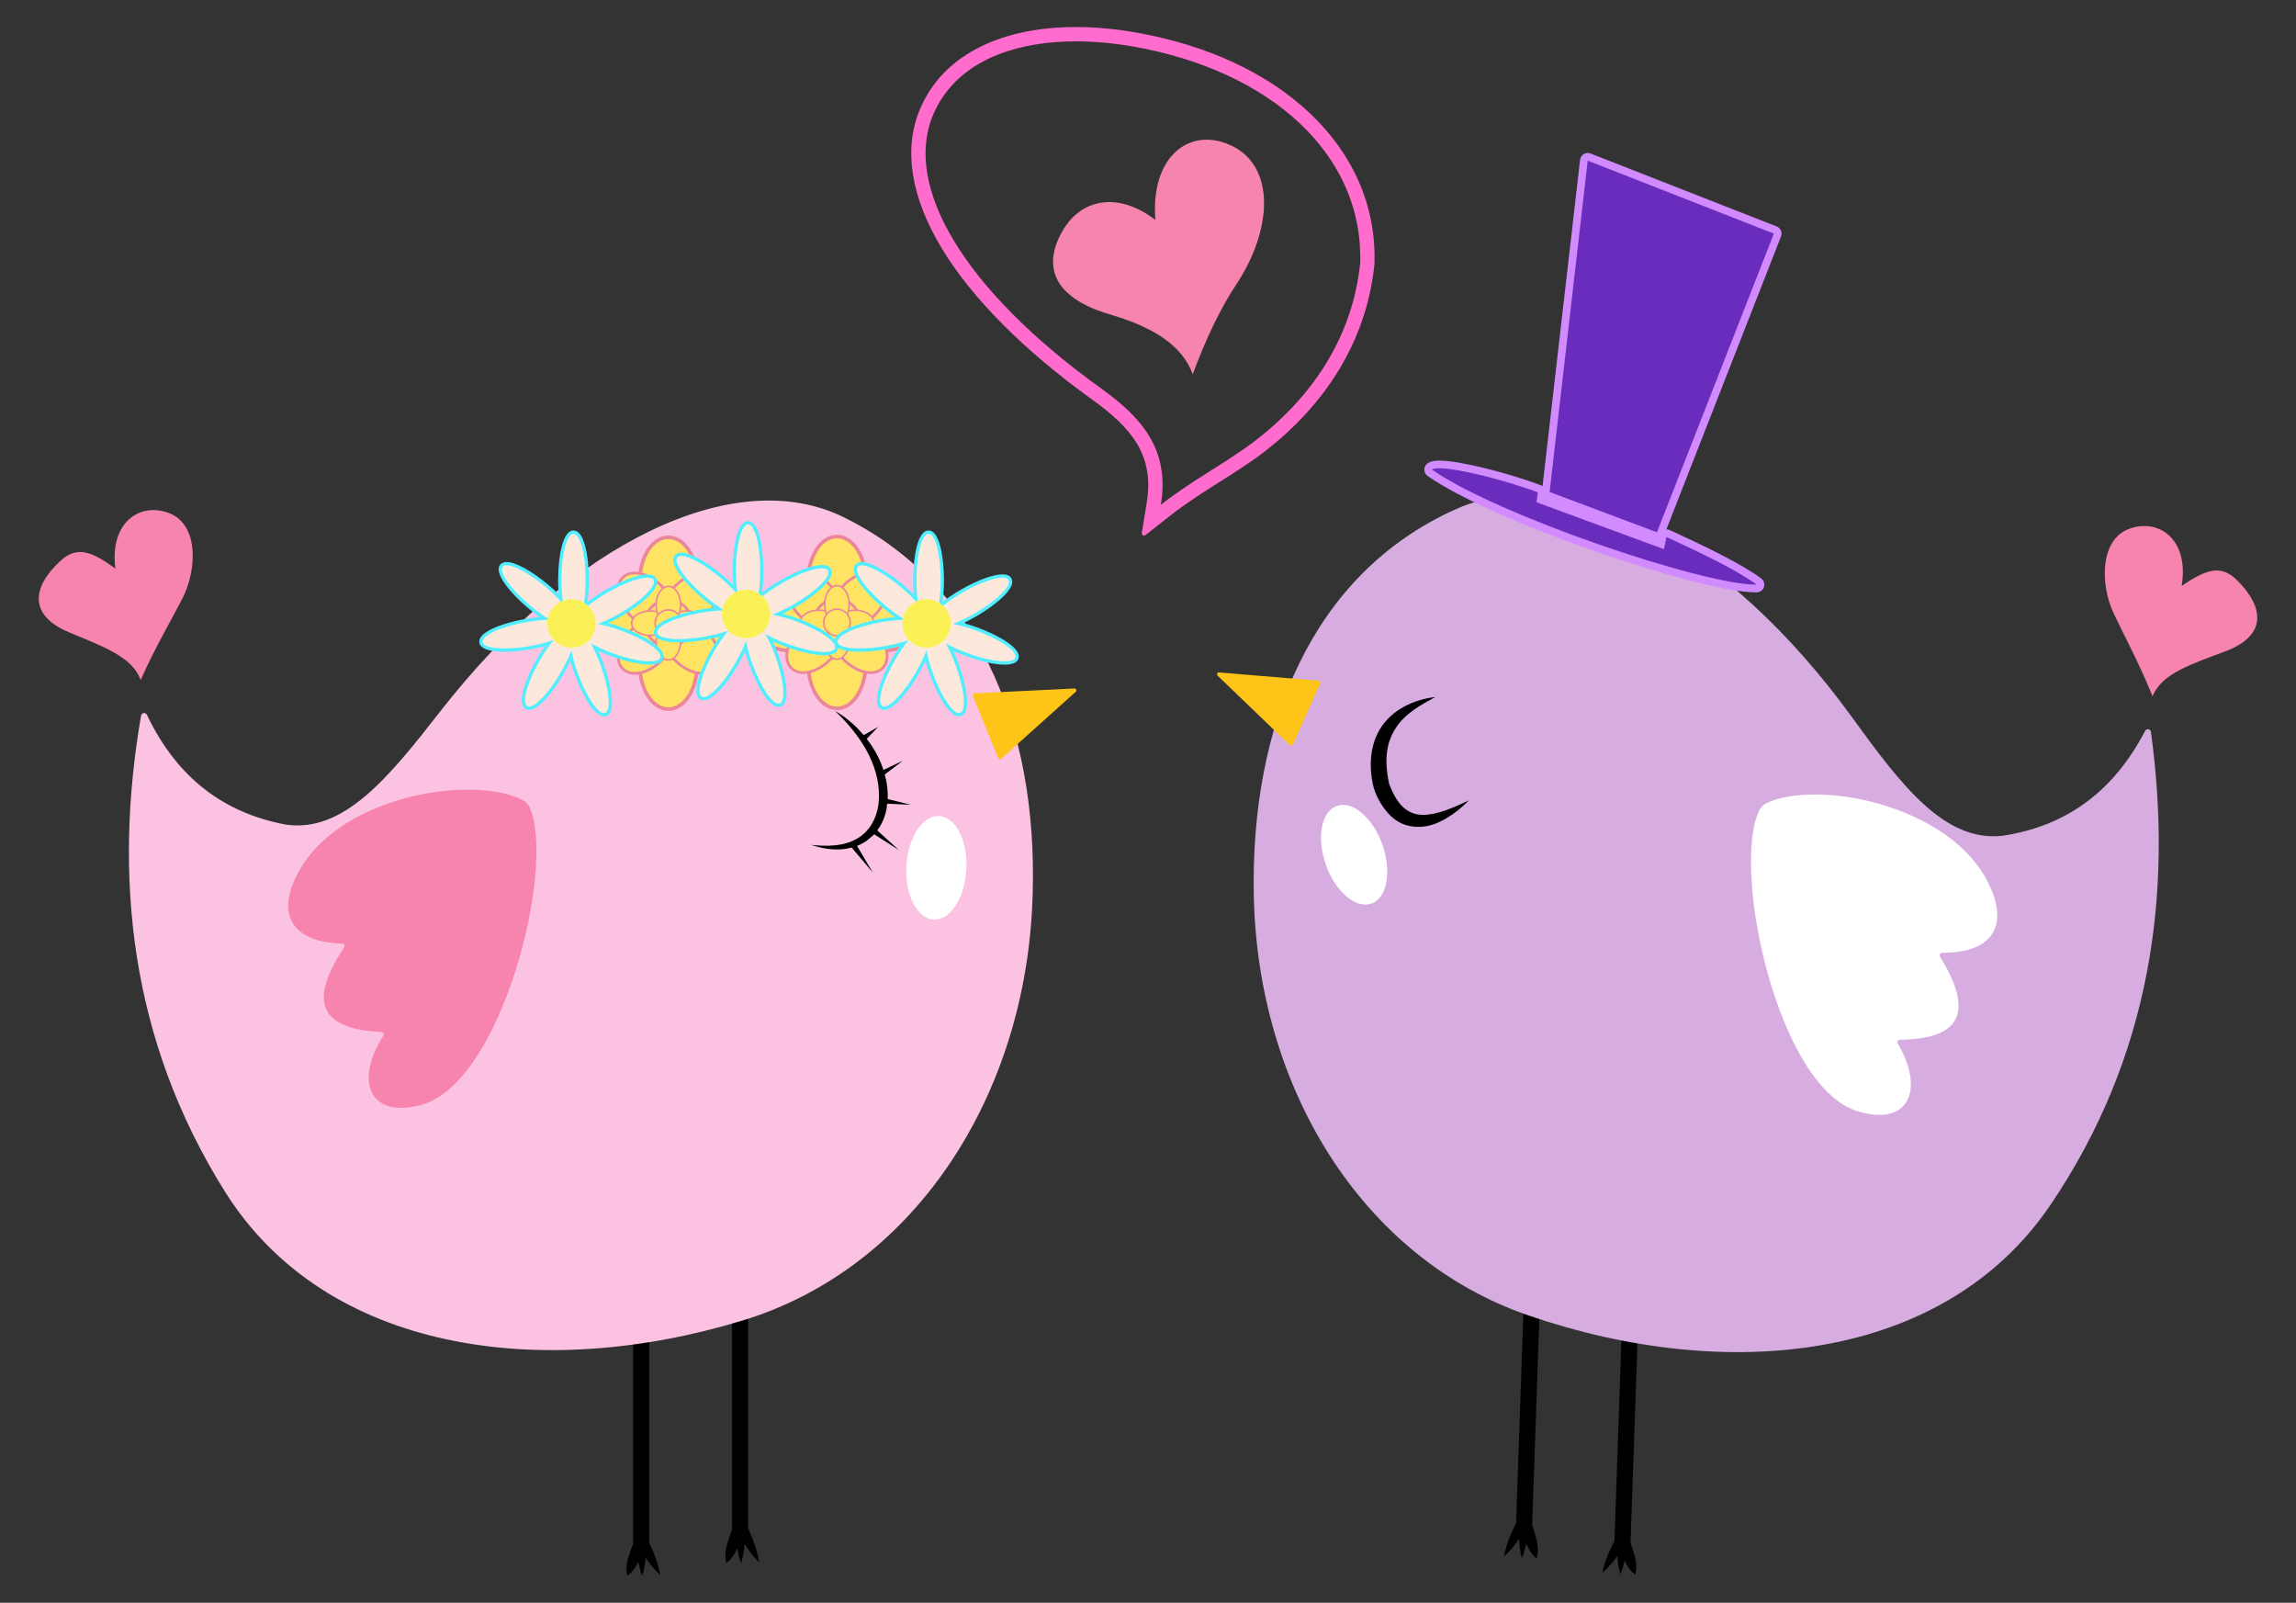 <?xml version="1.0" encoding="utf-8"?>
<!DOCTYPE svg PUBLIC "-//W3C//DTD SVG 1.1//EN" "http://www.w3.org/Graphics/SVG/1.1/DTD/svg11.dtd">
<svg version="1.1" id="Layer_1" xmlns="http://www.w3.org/2000/svg" xmlns:xlink="http://www.w3.org/1999/xlink" x="0px" y="0px"
	 viewBox="0 0 2372.729 1655.909" enable-background="new 0 0 2372.729 1655.909" xml:space="preserve">
<rect x="0" y="0" width="2372.729" height="1655.909" fill="#333333" stroke="none"/>
<g>
	<path fill="#FF6CCD" d="M1112.059,42.722c19.396-0,39.582,1.893,59.952,5.512
		c142.277,25.275,237.28,112.213,233.626,223.781c-8.116,77.528-50.455,138.017-106.4,181.751
		c-29.461,23.03-65.865,41.262-99.585,67.778c9.509-58.52-21.13-91.058-62.477-120.789
		C995.656,298.993,933.461,192.481,964.133,119.041C986.38,65.773,1044.39,42.723,1112.059,42.722 M1112.062,27.954
		v14.767l-0.001-14.767h-0.002c-37.615,0.001-70.39,6.612-97.414,19.652c-30.483,14.709-52.062,36.828-64.139,65.743
		c-17.098,40.939-9.163,90.588,22.946,143.58c31.11,51.342,84.743,105.222,155.102,155.815
		c40.804,29.341,64.492,57.38,56.522,106.431l-5.123,31.528c-0.339,2.084,2.059,3.498,3.719,2.193l25.108-19.744
		c16.962-13.338,34.906-24.683,52.26-35.655c16.76-10.596,32.59-20.604,47.291-32.097
		c30.891-24.148,55.999-51.774,74.625-82.11c20.701-33.715,33.273-70.636,37.367-109.738l0.055-0.526l0.017-0.528
		c0.969-29.593-4.477-58.154-16.188-84.888c-11.32-25.841-28.315-49.586-50.515-70.576
		c-43.898-41.505-105.829-70.324-179.1-83.34C1153.156,29.885,1132.117,27.954,1112.062,27.954L1112.062,27.954z"
		/>
	<g>
		<g>
			<path d="M1658.588,1614.583c-0.254,0.774-0.57,1.728,0.092-0.289c0.16-0.482,0.138-0.412,0.052-0.149
				c2.542-7.617,5.907-14.878,9.669-21.952l7.276-209.758l16.651,0.578l-7.328,211.253l0,0
				c1.47,3.207,3.229,9.826,3.796,11.524c2.192,6.678,3.032,14.219,0.947,21.035
				c-4.935-3.657-8.445-9.08-10.715-14.72c-1.199,4.784-2.486,9.708-4.611,14.189
				c-1.888-6.02-2.485-12.516-2.947-18.773c-4.541,6.253-9.597,12.415-15.57,17.373
				C1656.504,1621.384,1657.488,1617.962,1658.588,1614.583z"/>
			<path d="M1556.888,1597.36c-0.256,0.817-0.573,1.826,0.092-0.306c0.161-0.509,0.139-0.435,0.053-0.158
				c2.557-8.047,5.936-15.721,9.712-23.197l7.683-221.488l16.651,0.578l-7.738,223.067l0,0
				c1.464,3.384,3.21,10.368,3.774,12.16c2.179,7.046,3.005,15.008,0.906,22.208
				c-4.928-3.851-8.428-9.571-10.687-15.522c-1.209,5.054-2.505,10.255-4.639,14.99
				c-1.877-6.353-2.461-13.21-2.91-19.816c-4.554,6.611-9.622,13.128-15.604,18.373
				C1554.792,1604.545,1555.782,1600.93,1556.888,1597.36z"/>
		</g>
		<path fill="#D7ACE0" d="M2222.808,756.175c-0.423-3.087-4.561-3.806-6-1.044
			c-34.425,66.078-85.117,98.937-147.286,108.359c-59.747,6.67-103.969-51.169-155.637-122.471
			c-129.924-179.298-295.058-266.123-409.306-215.002c-150.091,67.159-211.975,225.215-208.919,397.772
			c3.522,198.843,111.043,375.908,284.022,435.33c205.245,70.505,429.432,47.959,539.316-114.278
			C2223.478,1090.581,2245.505,921.994,2222.808,756.175z"/>
		<path fill="#FFFFFF" d="M2004.862,988.468c-1.129-1.821,0.196-4.157,2.339-4.136
			c51.605,0.508,71.481-28.257,45.335-76.25c-42.222-77.5-175.352-102.787-227.014-78.275
			c-3.219,1.527-5.821,4.123-7.388,7.323c-29.25,59.756,18.327,285.672,101.614,311.005
			c53.298,16.212,69.428-22.554,41.462-69.847c-1.067-1.805,0.21-4.078,2.306-4.098
			C2031.856,1073.527,2037.185,1040.629,2004.862,988.468z"/>
		<path fill="#FEC417" d="M1362.681,703.295l-102.816-8.564c-1.839-0.153-2.852,2.087-1.522,3.367l74.582,71.768
			c0.979,0.942,2.596,0.627,3.15-0.613l28.234-63.203C1364.859,704.815,1364.027,703.407,1362.681,703.295z"/>
		<path fill="#F784AF" d="M2224.46,719.398c9.899-23.998,39.759-32.972,76.073-46.805
			c40.978-15.609,40.525-44.127,11.343-73.061c-16.482-16.343-31.464-11.776-57.318,5.826
			c8.012-47.915-23.42-70.289-54.217-58.996c-30.521,11.191-29.989,57.638-16.097,87.246
			C2194.961,656.45,2210.998,685.761,2224.46,719.398z"/>
		<path d="M1483.26,720.145c-14.728,8.029-29.947,16.297-39.799,30.415c-4.202,6.021-7.315,12.719-8.944,19.897
			c-2.149,9.467-2.115,19.223-0.83,28.813c0.497,3.709,1.237,7.372,1.972,11.039
			c-0.101-0.343-0.202-0.686-0.304-1.03c4.576,11.995,10.695,24.692,23.08,30.179
			c6.631,3.131,14.837,2.763,21.88,1.476c9.706-1.774,18.918-5.525,27.894-9.512c3.254-1.445,6.438-3.046,9.696-4.48
			c-6.959,7.229-14.795,13.518-23.433,18.626c-6.721,3.975-14.527,7.317-22.331,8.281
			c-7.688,0.95-15.042,0.333-22.271-2.554c-5.787-2.311-11.298-6.35-15.402-11.065
			c-7.404-8.504-13.343-18.915-15.728-29.987c-4.048-18.789-2.868-39.854,7.148-56.637
			C1437.911,733.461,1460.571,722.759,1483.26,720.145C1482.129,720.761,1480.694,720.44,1483.26,720.145z"/>
		
			<ellipse transform="matrix(0.943 -0.333 0.333 0.943 -214.232 515.947)" fill="#FFFFFF" cx="1399.205" cy="883.431" rx="31.005" ry="53.535"/>
		<g>
			<g>
				<path fill="#692CBD" d="M1815.334,608.064c-26.969,0-91.765-16.51-165.073-42.062
					c-77.249-26.924-141.806-55.916-172.69-77.553c-1.065-0.746-1.696-1.964-1.694-3.263
					c0.002-1.299,0.639-2.515,1.705-3.257c2.044-1.422,5.197-2.084,9.924-2.084c21.284,0,71.455,13.228,103.17,25.1
					c1.756,0.657,2.814,2.452,2.539,4.306l-1.041,7.026L1716.6,562.044l1.697-8.004
					c0.251-1.181,1.024-2.185,2.103-2.727c0.561-0.282,1.174-0.424,1.786-0.424c0.565,0,1.131,0.121,1.658,0.362
					c35.286,16.188,74.034,34.748,93.878,49.66c1.367,1.027,1.924,2.815,1.383,4.438
					C1818.564,606.971,1817.045,608.064,1815.334,608.064z"/>
				<path fill="#D28AFF" d="M1487.506,483.822c19.832-0.001,69.269,12.68,101.776,24.848l-1.514,10.223l131.769,48.467
					l2.651-12.495c39.58,18.158,74.772,35.416,93.147,49.224c-56.419-0-268.462-71.943-335.482-118.896
					C1481.206,484.252,1483.855,483.822,1487.506,483.822 M1487.508,475.87v7.952l-0.001-7.952
					c-0,0-0.002,0-0.002,0c-5.654,0-9.415,0.863-12.194,2.796c-2.133,1.484-3.406,3.916-3.411,6.514
					c-0.004,2.598,1.261,5.035,3.389,6.526c31.167,21.835,96.088,51.013,173.662,78.051
					c58.647,20.441,133.153,42.284,166.383,42.284c3.421,0,6.459-2.188,7.542-5.434
					c1.083-3.245-0.03-6.82-2.765-8.875c-20.146-15.139-59.131-33.819-94.609-50.095
					c-1.054-0.483-2.185-0.724-3.316-0.724c-1.225-0-2.449,0.283-3.572,0.847
					c-2.158,1.085-3.706,3.092-4.207,5.454l-0.745,3.513l-117.083-43.065l0.567-3.828
					c0.55-3.709-1.567-7.298-5.078-8.612C1560.036,489.231,1509.216,475.87,1487.508,475.87L1487.508,475.87z"/>
			</g>
			<g>
				<path fill="#692CBD" d="M1712.341,553.919c-0.464,0-0.936-0.082-1.397-0.254l-110.944-41.651
					c-1.708-0.642-2.761-2.364-2.553-4.177l39.38-342.298c0.142-1.226,0.844-2.316,1.901-2.953
					c0.626-0.377,1.336-0.568,2.049-0.568c0.49,0,0.982,0.09,1.45,0.274l192.353,75.351
					c2.044,0.8,3.053,3.106,2.252,5.151l-120.789,308.599C1715.431,552.959,1713.932,553.919,1712.341,553.919z"/>
				<path fill="#D28AFF" d="M1640.778,165.993l192.353,75.351l-120.789,308.598l-110.944-41.651L1640.778,165.993
					 M1640.778,158.041c-1.426,0-2.845,0.384-4.098,1.137c-2.115,1.272-3.519,3.454-3.801,5.905l-39.379,342.298
					c-0.417,3.626,1.688,7.07,5.105,8.353l110.944,41.651c0.92,0.345,1.865,0.509,2.793,0.509
					c3.18,0,6.179-1.921,7.406-5.055l120.789-308.598c1.6-4.089-0.416-8.701-4.504-10.302l-192.353-75.351
					C1642.742,158.223,1641.758,158.041,1640.778,158.041L1640.778,158.041z"/>
			</g>
		</g>
	</g>
	<path fill="#F784AF" d="M1193.973,227.334c-5.206-65.79,35.404-96.461,77.434-77.433
		c47.864,21.668,43.201,88.512,5.869,144.454c-14.388,21.561-30.72,54.144-44.68,92.39
		c-10.631-29.871-41.112-48.514-82.546-60.962c-52.747-14.744-75.162-43.261-53.768-84.06
		C1117.04,202.135,1158.422,199.414,1193.973,227.334z"/>
	<g>
		<g>
			<g>
				<path d="M679.901,1616.801c0.227,0.782,0.509,1.747-0.082-0.292c-0.143-0.487-0.123-0.416-0.047-0.151
					c-2.276-7.7-5.388-15.074-8.902-22.274v-209.884h-16.66v211.38l0,0c-1.58,3.155-3.568,9.708-4.193,11.385
					c-2.422,6.597-3.523,14.106-1.676,20.989c5.059-3.483,8.755-8.782,11.219-14.34
					c1.033,4.823,2.148,9.789,4.116,14.34c2.096-5.951,2.917-12.422,3.596-18.66
					c4.322,6.407,9.161,12.741,14.958,17.902C681.747,1623.671,680.883,1620.217,679.901,1616.801z"/>
				<path d="M782.136,1603.114c0.227,0.826,0.509,1.845-0.082-0.309c-0.143-0.515-0.123-0.439-0.047-0.16
					c-2.276-8.131-5.388-15.917-8.902-23.52v-221.621h-16.66v223.201l0,0c-1.58,3.331-3.568,10.251-4.193,12.022
					c-2.422,6.966-3.523,14.895-1.676,22.163c5.059-3.678,8.755-9.273,11.219-15.142
					c1.033,5.093,2.148,10.336,4.116,15.142c2.096-6.284,2.917-13.117,3.596-19.703
					c4.322,6.765,9.161,13.453,14.958,18.903C783.982,1610.368,783.118,1606.721,782.136,1603.114z"/>
			</g>
			<path fill="#FBC2E2" d="M145.778,739.35c0.529-3.07,4.69-3.646,6.033-0.835
				c32.114,67.232,81.636,101.828,143.441,113.4c59.48,8.737,105.681-47.534,159.79-117.002
				C591.102,560.226,759.146,479.178,871.554,534.229c147.673,72.322,204.04,232.428,195.004,404.775
				c-10.413,198.601-124.007,371.832-298.943,425.222c-207.566,63.348-430.836,33.044-535.03-132.906
				C133.515,1073.532,117.345,904.282,145.778,739.35z"/>
			<path fill="#F784AF" d="M355.539,979.059c1.191-1.781-0.052-4.162-2.194-4.215
				c-51.592-1.281-70.458-30.718-42.664-77.776c44.883-75.99,178.81-96.646,229.591-70.359
				c3.164,1.638,5.675,4.322,7.129,7.575c27.161,60.734-28.219,284.865-112.335,307.296
				c-53.828,14.354-68.605-24.947-39.016-71.243c1.129-1.766-0.068-4.082-2.163-4.176
				C325.613,1063.131,321.428,1030.068,355.539,979.059z"/>
			<path d="M913.957,844.018c1.029-2.946,1.802-5.979,2.356-9.049c0.184-1.019-0.025-4.667,1.183-4.611
				c2.634,0.123,5.268,0.246,7.902,0.369c5.276,0.246,10.551,0.493,15.827,0.74
				c-4.793-1.187-9.587-2.373-14.38-3.56c-2.747-0.68-5.493-1.36-8.239-2.04
				c-0.243-0.06-1.056-0.114-1.236-0.306c0.172-3.639,0.036-7.287-0.315-10.912
				c-0.314-3.235-0.812-6.452-1.495-9.629c-0.181-0.843-1.628-4.535-0.902-5.089c1.919-1.463,3.838-2.926,5.758-4.389
				c4.16-3.171,8.32-6.342,12.48-9.514c-6.636,3.155-13.271,6.31-19.907,9.465
				c-2.151-6.572-4.988-12.919-8.405-18.93c-1.676-2.948-3.488-5.819-5.416-8.607
				c-0.604-0.875-3.843-4.239-3.124-4.987c3.828-3.988,7.655-7.976,11.483-11.964
				c-4.924,2.816-9.848,5.632-14.771,8.448c-0.275,0.158-5.848-6.286-6.488-6.929
				c-2.653-2.667-5.459-5.175-8.339-7.594c-4.737-3.979-9.874-7.416-15.177-10.585
				c24.423,23.105,46.04,53.732,45.615,88.818c-0.196,17.248-7.185,34.371-22.63,43.259
				c-14.412,8.293-31.377,8.077-47.408,6.508c9.262,3.021,18.817,4.969,28.605,4.663
				c2.607-0.082,5.21-0.329,7.785-0.742c0.749-0.12,5.217-1.442,5.554-1.044
				c0.999,1.181,1.998,2.363,2.996,3.545c6.192,7.326,12.385,14.651,18.578,21.977
				c-5.393-9.13-10.785-18.261-16.178-27.391c3.651-1.414,7.125-3.26,10.325-5.519
				c0.854-0.603,7.38-6.478,7.513-6.393c2.486,1.585,4.972,3.17,7.458,4.756
				c5.986,3.817,11.971,7.633,17.956,11.45c-4.722-4.29-9.444-8.58-14.166-12.87
				c-2.443-2.22-4.887-4.44-7.33-6.66c-1.409-1.28,0.133-1.941,1.116-3.477
				C910.779,851.721,912.594,847.946,913.957,844.018C915.5,839.601,912.211,849.051,913.957,844.018z"/>
			<path fill="#FEC417" d="M1007.221,716.319l103.052-4.995c1.843-0.089,2.778,2.185,1.405,3.418l-77.026,69.139
				c-1.011,0.907-2.616,0.537-3.127-0.722l-26.026-64.144C1004.991,717.763,1005.871,716.385,1007.221,716.319z"/>
			<path fill="#F784AF" d="M145.401,702.538c-9.061-24.327-38.592-34.331-74.404-49.414
				c-40.412-17.02-38.971-45.506-8.804-73.41c17.039-15.761,31.853-10.678,57.081,7.81
				c-6.346-48.164,25.843-69.435,56.229-57.081c30.115,12.243,27.973,58.643,13.063,87.752
				C177.065,640.651,160.022,669.388,145.401,702.538z"/>
			
				<ellipse transform="matrix(0.999 0.053 -0.053 0.999 49.171 -50.279)" fill="#FFFFFF" cx="966.979" cy="896.494" rx="31.005" ry="53.535"/>
		</g>
		<g>
			<g>
				<g>
					<g>
						<g>
							<path fill="#FFE363" d="M690.749,732.601c-16.313,0-29.585-20.322-29.585-45.301s13.272-45.301,29.585-45.301
								s29.584,20.322,29.584,45.301S707.062,732.601,690.749,732.601z"/>
							<path fill="#EC869A" d="M690.749,643.847c15.318,0,27.735,19.454,27.735,43.452s-12.418,43.452-27.735,43.452
								s-27.735-19.454-27.735-43.452S675.431,643.847,690.749,643.847 M690.749,640.149
								c-8.715,0-16.787,5.127-22.729,14.435c-5.613,8.794-8.704,20.412-8.704,32.715s3.091,23.921,8.704,32.715
								c5.942,9.309,14.014,14.435,22.729,14.435s16.787-5.127,22.729-14.435c5.613-8.794,8.704-20.412,8.704-32.715
								s-3.091-23.921-8.704-32.715C707.537,645.276,699.465,640.149,690.749,640.149L690.749,640.149z"/>
						</g>
					</g>
					<g>
						<g>
							<path fill="#FFE363" d="M647.297,673.432c-24.979,0-45.301-13.271-45.301-29.584s20.322-29.584,45.301-29.584
								s45.301,13.271,45.301,29.584S672.276,673.432,647.297,673.432z"/>
							<path fill="#EC869A" d="M647.297,616.112c23.998,0,43.452,12.418,43.452,27.735
								c0,15.318-19.454,27.735-43.452,27.735c-23.998,0-43.452-12.418-43.452-27.735
								C603.845,628.529,623.299,616.112,647.297,616.112 M647.297,612.414c-12.303,0-23.921,3.091-32.715,8.704
								c-9.309,5.942-14.435,14.014-14.435,22.729s5.127,16.787,14.435,22.729
								c8.794,5.613,20.412,8.704,32.715,8.704s23.921-3.091,32.715-8.704c9.309-5.942,14.435-14.014,14.435-22.729
								s-5.127-16.787-14.435-22.729C671.218,615.505,659.6,612.414,647.297,612.414L647.297,612.414z"/>
						</g>
					</g>
					<g>
						<g>
							<path fill="#FFE363" d="M690.749,645.696c-16.313,0-29.585-20.322-29.585-45.301s13.272-45.301,29.585-45.301
								s29.584,20.322,29.584,45.301S707.062,645.696,690.749,645.696z"/>
							<path fill="#EC869A" d="M690.749,556.943c15.318,0,27.735,19.454,27.735,43.452
								c0,23.998-12.418,43.452-27.735,43.452s-27.735-19.454-27.735-43.452
								C663.014,576.397,675.431,556.943,690.749,556.943 M690.749,553.245c-8.715,0-16.787,5.127-22.729,14.435
								c-5.613,8.794-8.704,20.412-8.704,32.715s3.091,23.921,8.704,32.715c5.942,9.309,14.014,14.435,22.729,14.435
								s16.787-5.127,22.729-14.435c5.613-8.794,8.704-20.412,8.704-32.715s-3.091-23.921-8.704-32.715
								C707.537,558.371,699.465,553.245,690.749,553.245L690.749,553.245z"/>
						</g>
					</g>
					<g>
						<g>
							<path fill="#FFE363" d="M734.201,673.432c-24.979,0-45.301-13.271-45.301-29.584s20.322-29.584,45.301-29.584
								s45.301,13.271,45.301,29.584S759.18,673.432,734.201,673.432z"/>
							<path fill="#EC869A" d="M734.201,616.112c23.998,0,43.452,12.418,43.452,27.735
								c0,15.318-19.454,27.735-43.452,27.735c-23.998,0-43.452-12.418-43.452-27.735
								C690.749,628.529,710.203,616.112,734.201,616.112 M734.201,612.414c-12.303,0-23.921,3.091-32.715,8.704
								c-9.309,5.942-14.435,14.014-14.435,22.729s5.127,16.787,14.435,22.729
								c8.794,5.613,20.412,8.704,32.715,8.704s23.921-3.091,32.715-8.704c9.309-5.942,14.435-14.014,14.435-22.729
								s-5.127-16.787-14.435-22.729C758.122,615.505,746.504,612.414,734.201,612.414L734.201,612.414z"/>
						</g>
					</g>
				</g>
				<g>
					<path fill="#FFE363" d="M690.749,675.897c-17.672,0-32.05-14.377-32.05-32.05s14.378-32.05,32.05-32.05
						s32.05,14.377,32.05,32.05S708.422,675.897,690.749,675.897z"/>
					<path fill="#EC869A" d="M690.749,613.646c16.679,0,30.201,13.521,30.201,30.201
						c0,16.679-13.521,30.201-30.201,30.201c-16.679,0-30.201-13.521-30.201-30.201
						C660.548,627.168,674.07,613.646,690.749,613.646 M690.749,609.948c-18.692,0-33.899,15.207-33.899,33.899
						c0,18.692,15.207,33.899,33.899,33.899s33.899-15.207,33.899-33.899
						C724.648,625.155,709.441,609.948,690.749,609.948L690.749,609.948z"/>
				</g>
			</g>
			<g>
				<g>
					<g>
						<g>
							<path fill="#FFE363" d="M725.378,695.693c-8.896,0-19.088-4.881-27.264-13.058
								c-6.349-6.349-10.745-13.918-12.377-21.314c-1.683-7.62-0.251-14.174,4.031-18.456
								c3.082-3.082,7.406-4.71,12.507-4.71c8.896,0,19.087,4.881,27.264,13.057
								c13.266,13.266,17.011,31.107,8.347,39.771c-3.082,3.082-7.406,4.71-12.506,4.71
								C725.378,695.693,725.378,695.693,725.378,695.693z"/>
							<path fill="#EC869A" d="M702.274,639.543c8.196,0,18.101,4.47,26.282,12.651
								c12.745,12.745,16.482,29.672,8.347,37.807c-2.913,2.913-6.953,4.304-11.525,4.304
								c-8.196,0-18.101-4.47-26.282-12.651c-12.745-12.745-16.482-29.672-8.347-37.807
								C693.662,640.934,697.702,639.543,702.274,639.543 M702.274,636.766c-5.477,0-10.141,1.77-13.489,5.117
								c-4.629,4.629-6.193,11.638-4.405,19.738c1.689,7.651,6.218,15.464,12.752,21.997
								c8.431,8.431,18.99,13.464,28.246,13.464c5.477,0,10.142-1.77,13.489-5.117
								c4.629-4.629,6.193-11.638,4.405-19.738c-1.689-7.651-6.218-15.463-12.752-21.997
								C722.089,641.799,711.53,636.766,702.274,636.766L702.274,636.766z"/>
						</g>
					</g>
					<g>
						<g>
							<path fill="#FFE363" d="M656.12,695.693c-5.101,0-9.426-1.629-12.507-4.71
								c-8.664-8.664-4.919-26.505,8.347-39.771c8.176-8.176,18.368-13.057,27.264-13.057
								c5.101,0,9.426,1.629,12.507,4.71c8.664,8.664,4.919,26.505-8.347,39.77
								c-8.176,8.176-18.368,13.058-27.262,13.058C656.121,695.693,656.121,695.693,656.12,695.693z"/>
							<path fill="#EC869A" d="M679.224,639.543c4.571,0,8.613,1.391,11.525,4.304
								c8.135,8.135,4.398,25.062-8.347,37.807c-8.182,8.182-18.085,12.651-26.282,12.651
								c-4.571,0-8.613-1.391-11.525-4.304c-8.135-8.135-4.398-25.062,8.347-37.807
								C661.124,644.012,671.028,639.543,679.224,639.543 M679.224,636.766c-9.256,0-19.815,5.033-28.246,13.464
								c-6.534,6.534-11.062,14.346-12.752,21.997c-1.788,8.099-0.224,15.109,4.405,19.738
								c3.348,3.348,8.012,5.117,13.489,5.117c9.256,0,19.815-5.033,28.246-13.464
								c6.534-6.534,11.062-14.346,12.752-21.997c1.788-8.099,0.224-15.109-4.405-19.738
								C689.365,638.535,684.701,636.766,679.224,636.766L679.224,636.766z"/>
						</g>
					</g>
					<g>
						<g>
							<path fill="#FFE363" d="M679.224,649.54c-8.896,0-19.088-4.881-27.264-13.058
								c-6.349-6.349-10.745-13.918-12.378-21.315c-1.682-7.62-0.251-14.174,4.031-18.456
								c3.082-3.082,7.407-4.711,12.507-4.711c8.896,0,19.087,4.881,27.264,13.058
								c13.266,13.266,17.011,31.107,8.347,39.771c-3.082,3.082-7.406,4.71-12.506,4.71
								C679.225,649.54,679.225,649.54,679.224,649.54z"/>
							<path fill="#EC869A" d="M656.12,593.389c8.196,0,18.101,4.47,26.282,12.651
								c12.745,12.745,16.482,29.672,8.347,37.807c-2.913,2.913-6.953,4.304-11.525,4.304
								c-8.196,0-18.101-4.47-26.282-12.651c-12.745-12.745-16.482-29.672-8.347-37.807
								C647.508,594.78,651.548,593.389,656.12,593.389 M656.12,590.612c-5.477,0-10.141,1.77-13.489,5.117
								c-4.629,4.629-6.193,11.638-4.405,19.738c1.689,7.651,6.218,15.464,12.752,21.997
								c8.431,8.431,18.99,13.464,28.246,13.464c5.477,0,10.141-1.77,13.489-5.117
								c4.629-4.629,6.193-11.638,4.405-19.738c-1.689-7.651-6.218-15.463-12.752-21.997
								C675.935,595.645,665.376,590.612,656.12,590.612L656.12,590.612z"/>
						</g>
					</g>
					<g>
						<g>
							<path fill="#FFE363" d="M702.274,649.54c-5.101,0-9.426-1.629-12.507-4.71
								c-4.282-4.282-5.713-10.836-4.031-18.456c1.633-7.396,6.028-14.966,12.377-21.315
								c8.176-8.176,18.368-13.058,27.264-13.058c5.101,0,9.426,1.629,12.507,4.711
								c4.281,4.281,5.713,10.836,4.031,18.456c-1.633,7.396-6.029,14.966-12.378,21.315
								c-8.176,8.176-18.368,13.058-27.262,13.058C702.275,649.54,702.275,649.54,702.274,649.54z"/>
							<path fill="#EC869A" d="M725.378,593.389c4.571,0,8.613,1.391,11.525,4.304
								c8.135,8.135,4.398,25.062-8.347,37.807c-8.182,8.182-18.085,12.651-26.282,12.651
								c-4.571,0-8.613-1.391-11.525-4.304c-8.135-8.135-4.398-25.062,8.347-37.807
								C707.278,597.858,717.182,593.389,725.378,593.389 M725.378,590.612c-9.256,0-19.815,5.033-28.246,13.464
								c-6.534,6.534-11.062,14.346-12.752,21.997c-1.788,8.099-0.224,15.109,4.405,19.738
								c3.348,3.348,8.012,5.117,13.489,5.117c9.256,0,19.815-5.033,28.246-13.464
								c6.534-6.534,11.062-14.346,12.752-21.997c1.788-8.099,0.224-15.109-4.405-19.738
								C735.519,592.381,730.855,590.612,725.378,590.612L725.378,590.612z"/>
						</g>
					</g>
				</g>
				<g>
					<path fill="#FFE363" d="M690.749,667.919c-6.43,0-12.475-2.504-17.021-7.051
						c-4.547-4.546-7.051-10.591-7.051-17.021s2.504-12.475,7.051-17.021c4.546-4.546,10.591-7.05,17.021-7.05
						c6.43,0,12.475,2.504,17.021,7.05c4.547,4.546,7.051,10.592,7.051,17.021s-2.504,12.475-7.051,17.021
						C703.224,665.415,697.179,667.919,690.749,667.919z"/>
					<path fill="#EC869A" d="M690.749,621.164c5.805,0,11.61,2.215,16.039,6.644c8.858,8.858,8.858,23.22,0,32.079
						c-4.429,4.429-10.234,6.644-16.039,6.644s-11.61-2.215-16.039-6.644c-8.858-8.858-8.858-23.22,0-32.079
						C679.139,623.379,684.944,621.164,690.749,621.164 M690.749,618.387c-6.801,0-13.194,2.648-18.003,7.457
						c-9.927,9.927-9.927,26.079,0,36.007c4.809,4.809,11.203,7.457,18.003,7.457s13.194-2.648,18.003-7.457
						c9.927-9.927,9.927-26.079,0-36.007C703.944,621.035,697.55,618.387,690.749,618.387L690.749,618.387z"/>
				</g>
			</g>
			<g>
				<g>
					<g>
						<g>
							<path fill="#FFE363" d="M709.343,656.506c-10.688,0-19.384-5.679-19.384-12.659s8.696-12.659,19.384-12.659
								s19.384,5.679,19.384,12.659S720.031,656.506,709.343,656.506z"/>
							<path fill="#EC869A" d="M709.343,631.979c10.269,0,18.593,5.314,18.593,11.868
								c0,6.555-8.325,11.868-18.593,11.868s-18.593-5.314-18.593-11.868
								C690.749,637.293,699.074,631.979,709.343,631.979 M709.343,630.397c-11.314,0-20.176,5.908-20.176,13.451
								s8.862,13.45,20.176,13.45c11.313,0,20.176-5.908,20.176-13.45S720.656,630.397,709.343,630.397
								L709.343,630.397z"/>
						</g>
					</g>
					<g>
						<g>
							<path fill="#FFE363" d="M690.749,681.825c-6.981,0-12.659-8.696-12.659-19.384s5.679-19.384,12.659-19.384
								c6.98,0,12.659,8.696,12.659,19.384S697.729,681.825,690.749,681.825z"/>
							<path fill="#EC869A" d="M690.749,643.847c6.555,0,11.868,8.325,11.868,18.593s-5.314,18.593-11.868,18.593
								c-6.555,0-11.868-8.325-11.868-18.593S684.195,643.847,690.749,643.847 M690.749,642.265
								c-7.542,0-13.45,8.862-13.45,20.176c0,11.314,5.908,20.176,13.45,20.176s13.451-8.862,13.451-20.176
								C704.2,651.127,698.292,642.265,690.749,642.265L690.749,642.265z"/>
						</g>
					</g>
					<g>
						<g>
							<path fill="#FFE363" d="M672.156,656.506c-10.688,0-19.384-5.679-19.384-12.659s8.696-12.659,19.384-12.659
								c10.689,0,19.385,5.679,19.385,12.659S682.845,656.506,672.156,656.506z"/>
							<path fill="#EC869A" d="M672.156,631.979c10.269,0,18.593,5.314,18.593,11.868
								c0,6.555-8.325,11.868-18.593,11.868s-18.593-5.314-18.593-11.868
								C653.562,637.293,661.887,631.979,672.156,631.979 M672.156,630.397c-11.314,0-20.176,5.908-20.176,13.451
								s8.862,13.45,20.176,13.45c11.313,0,20.176-5.908,20.176-13.45S683.469,630.397,672.156,630.397
								L672.156,630.397z"/>
						</g>
					</g>
					<g>
						<g>
							<path fill="#FFE363" d="M690.749,644.638c-6.981,0-12.659-8.696-12.659-19.384
								c0-10.689,5.679-19.385,12.659-19.385c6.98,0,12.659,8.696,12.659,19.385
								C703.408,635.942,697.729,644.638,690.749,644.638z"/>
							<path fill="#EC869A" d="M690.749,606.66c6.555,0,11.868,8.325,11.868,18.593s-5.314,18.593-11.868,18.593
								c-6.555,0-11.868-8.325-11.868-18.593S684.195,606.66,690.749,606.66 M690.749,605.078
								c-7.542,0-13.45,8.862-13.45,20.176c0,11.314,5.908,20.176,13.45,20.176s13.451-8.862,13.451-20.176
								C704.2,613.94,698.292,605.078,690.749,605.078L690.749,605.078z"/>
						</g>
					</g>
				</g>
				<g>
					<path fill="#FFE363" d="M690.749,657.561c-7.562,0-13.714-6.152-13.714-13.714s6.152-13.714,13.714-13.714
						s13.714,6.152,13.714,13.714S698.311,657.561,690.749,657.561z"/>
					<path fill="#EC869A" d="M690.749,630.924c7.137,0,12.923,5.786,12.923,12.923c0,7.137-5.786,12.923-12.923,12.923
						s-12.923-5.786-12.923-12.923C677.826,636.71,683.612,630.924,690.749,630.924 M690.749,629.342
						c-7.998,0-14.505,6.507-14.505,14.505s6.507,14.505,14.505,14.505s14.505-6.507,14.505-14.505
						S698.747,629.342,690.749,629.342L690.749,629.342z"/>
				</g>
			</g>
		</g>
		<g>
			<g>
				<g>
					<g>
						<g>
							<path fill="#FFE363" d="M864.927,731.843c-16.313,0-29.584-20.322-29.584-45.301s13.271-45.301,29.584-45.301
								s29.585,20.322,29.585,45.301S881.24,731.843,864.927,731.843z"/>
							<path fill="#EC869A" d="M864.927,643.09c15.318,0,27.735,19.454,27.735,43.452
								c0,23.998-12.418,43.452-27.735,43.452c-15.318,0-27.735-19.454-27.735-43.452
								C837.192,662.544,849.61,643.09,864.927,643.09 M864.927,639.392c-8.715,0-16.787,5.127-22.729,14.435
								c-5.613,8.794-8.704,20.412-8.704,32.715c0,12.303,3.091,23.921,8.704,32.715
								c5.942,9.309,14.014,14.435,22.729,14.435s16.787-5.127,22.729-14.435c5.613-8.794,8.704-20.412,8.704-32.715
								s-3.091-23.921-8.704-32.715C881.715,644.518,873.643,639.392,864.927,639.392L864.927,639.392z"/>
						</g>
					</g>
					<g>
						<g>
							<path fill="#FFE363" d="M821.476,672.674c-24.979,0-45.301-13.271-45.301-29.584s20.322-29.584,45.301-29.584
								s45.301,13.271,45.301,29.584S846.455,672.674,821.476,672.674z"/>
							<path fill="#EC869A" d="M821.475,615.355c23.998,0,43.452,12.418,43.452,27.735
								c0,15.318-19.454,27.735-43.452,27.735c-23.998,0-43.452-12.418-43.452-27.735
								C778.023,627.772,797.477,615.355,821.475,615.355 M821.475,611.656c-12.303,0-23.921,3.091-32.715,8.704
								c-9.309,5.942-14.435,14.014-14.435,22.729s5.127,16.787,14.435,22.729
								c8.794,5.613,20.412,8.704,32.715,8.704c12.303,0,23.921-3.091,32.715-8.704
								c9.309-5.942,14.435-14.014,14.435-22.729s-5.127-16.787-14.435-22.729
								C845.396,614.748,833.778,611.656,821.475,611.656L821.475,611.656z"/>
						</g>
					</g>
					<g>
						<g>
							<path fill="#FFE363" d="M864.927,644.939c-16.313,0-29.584-20.322-29.584-45.301s13.271-45.301,29.584-45.301
								s29.585,20.322,29.585,45.301S881.24,644.939,864.927,644.939z"/>
							<path fill="#EC869A" d="M864.927,556.186c15.318,0,27.735,19.454,27.735,43.452s-12.418,43.452-27.735,43.452
								c-15.318,0-27.735-19.454-27.735-43.452S849.61,556.186,864.927,556.186 M864.927,552.487
								c-8.715,0-16.787,5.127-22.729,14.435c-5.613,8.794-8.704,20.412-8.704,32.715s3.091,23.921,8.704,32.715
								c5.942,9.309,14.014,14.435,22.729,14.435s16.787-5.127,22.729-14.435c5.613-8.794,8.704-20.412,8.704-32.715
								s-3.091-23.921-8.704-32.715C881.715,557.614,873.643,552.487,864.927,552.487L864.927,552.487z"/>
						</g>
					</g>
					<g>
						<g>
							<path fill="#FFE363" d="M908.379,672.674c-24.979,0-45.301-13.271-45.301-29.584s20.322-29.584,45.301-29.584
								s45.301,13.271,45.301,29.584S933.358,672.674,908.379,672.674z"/>
							<path fill="#EC869A" d="M908.38,615.355c23.998,0,43.452,12.418,43.452,27.735
								c0,15.318-19.454,27.735-43.452,27.735c-23.998,0-43.452-12.418-43.452-27.735
								C864.927,627.772,884.381,615.355,908.38,615.355 M908.38,611.656c-12.303,0-23.921,3.091-32.715,8.704
								c-9.309,5.942-14.435,14.014-14.435,22.729s5.127,16.787,14.435,22.729
								c8.794,5.613,20.412,8.704,32.715,8.704c12.303,0,23.921-3.091,32.715-8.704
								c9.309-5.942,14.435-14.014,14.435-22.729s-5.127-16.787-14.435-22.729
								C932.301,614.748,920.682,611.656,908.38,611.656L908.38,611.656z"/>
						</g>
					</g>
				</g>
				<g>
					<path fill="#FFE363" d="M864.927,675.14c-17.672,0-32.05-14.377-32.05-32.05s14.377-32.05,32.05-32.05
						s32.05,14.377,32.05,32.05S882.6,675.14,864.927,675.14z"/>
					<path fill="#EC869A" d="M864.927,612.889c16.679,0,30.201,13.521,30.201,30.201
						c0,16.679-13.521,30.201-30.201,30.201c-16.679,0-30.201-13.521-30.201-30.201
						C834.727,626.41,848.248,612.889,864.927,612.889 M864.927,609.191c-18.692,0-33.899,15.207-33.899,33.899
						s15.207,33.899,33.899,33.899s33.899-15.207,33.899-33.899S883.619,609.191,864.927,609.191L864.927,609.191z"/>
				</g>
			</g>
			<g>
				<g>
					<g>
						<g>
							<path fill="#FFE363" d="M899.556,694.936c-8.896,0-19.088-4.881-27.264-13.058
								c-13.266-13.266-17.011-31.106-8.347-39.77c3.082-3.082,7.407-4.71,12.507-4.71
								c8.896,0,19.087,4.881,27.264,13.058c13.266,13.266,17.011,31.106,8.347,39.77
								c-3.082,3.082-7.406,4.71-12.506,4.71C899.557,694.936,899.557,694.936,899.556,694.936z"/>
							<path fill="#EC869A" d="M876.453,638.786c8.196,0,18.101,4.47,26.282,12.651
								c12.745,12.745,16.482,29.672,8.347,37.807c-2.913,2.913-6.953,4.304-11.525,4.304
								c-8.196,0-18.101-4.47-26.282-12.651c-12.745-12.745-16.482-29.672-8.347-37.807
								C867.841,640.177,871.88,638.786,876.453,638.786 M876.453,636.009c-5.477,0-10.141,1.77-13.489,5.117
								c-4.629,4.629-6.193,11.638-4.405,19.738c1.689,7.651,6.218,15.463,12.752,21.997
								c8.431,8.431,18.99,13.464,28.246,13.464c5.477,0,10.141-1.77,13.489-5.117
								c4.629-4.629,6.193-11.638,4.405-19.738c-1.689-7.651-6.218-15.464-12.752-21.997
								C896.267,641.042,885.708,636.009,876.453,636.009L876.453,636.009z"/>
						</g>
					</g>
					<g>
						<g>
							<path fill="#FFE363" d="M830.298,694.936c-5.101,0-9.426-1.629-12.507-4.71
								c-8.664-8.664-4.919-26.505,8.347-39.77c8.176-8.176,18.368-13.058,27.264-13.058
								c5.101,0,9.425,1.629,12.507,4.71c4.282,4.282,5.713,10.836,4.031,18.456
								c-1.633,7.396-6.028,14.966-12.377,21.314c-8.176,8.176-18.368,13.058-27.262,13.058
								C830.299,694.936,830.3,694.936,830.298,694.936z"/>
							<path fill="#EC869A" d="M853.402,638.786c4.571,0,8.613,1.391,11.525,4.304
								c8.135,8.135,4.398,25.062-8.347,37.807c-8.182,8.182-18.085,12.651-26.282,12.651
								c-4.571,0-8.613-1.391-11.525-4.304c-8.135-8.135-4.398-25.062,8.347-37.807
								C835.302,643.255,845.206,638.786,853.402,638.786 M853.402,636.009c-9.256,0-19.815,5.033-28.246,13.464
								c-6.534,6.534-11.062,14.346-12.752,21.997c-1.788,8.099-0.224,15.109,4.405,19.738
								c3.348,3.348,8.012,5.117,13.489,5.117c9.256,0,19.815-5.033,28.246-13.464
								c6.534-6.534,11.062-14.346,12.752-21.997c1.788-8.099,0.224-15.109-4.405-19.738
								C863.544,637.778,858.879,636.009,853.402,636.009L853.402,636.009z"/>
						</g>
					</g>
					<g>
						<g>
							<path fill="#FFE363" d="M853.402,648.782c-8.896,0-19.088-4.881-27.264-13.058
								c-13.266-13.266-17.01-31.107-8.347-39.77c3.082-3.082,7.407-4.71,12.507-4.71
								c8.896,0,19.087,4.881,27.264,13.057c6.349,6.349,10.745,13.918,12.377,21.315
								c1.683,7.62,0.251,14.174-4.031,18.456c-3.082,3.082-7.406,4.71-12.506,4.71
								C853.403,648.782,853.403,648.782,853.402,648.782z"/>
							<path fill="#EC869A" d="M830.299,592.632c8.196,0,18.101,4.47,26.282,12.651
								c12.745,12.745,16.482,29.672,8.347,37.807c-2.913,2.913-6.953,4.304-11.525,4.304
								c-8.196,0-18.101-4.47-26.282-12.651c-12.745-12.745-16.482-29.672-8.347-37.807
								C821.687,594.023,825.727,592.632,830.299,592.632 M830.299,589.855c-5.477,0-10.141,1.77-13.489,5.117
								c-4.629,4.629-6.193,11.638-4.405,19.738c1.689,7.651,6.218,15.463,12.752,21.997
								c8.431,8.431,18.99,13.464,28.246,13.464c5.477,0,10.142-1.77,13.489-5.117
								c4.629-4.629,6.193-11.638,4.405-19.738c-1.689-7.651-6.218-15.464-12.752-21.997
								C850.114,594.888,839.554,589.855,830.299,589.855L830.299,589.855z"/>
						</g>
					</g>
					<g>
						<g>
							<path fill="#FFE363" d="M876.452,648.782c-5.101,0-9.426-1.629-12.507-4.71
								c-8.664-8.664-4.919-26.505,8.347-39.771c8.176-8.176,18.368-13.057,27.264-13.057
								c5.101,0,9.426,1.629,12.507,4.71c8.663,8.664,4.919,26.505-8.347,39.77
								c-8.176,8.176-18.368,13.058-27.262,13.058C876.453,648.782,876.453,648.782,876.452,648.782z"/>
							<path fill="#EC869A" d="M899.556,592.632c4.571,0,8.613,1.391,11.525,4.304
								c8.135,8.135,4.398,25.062-8.347,37.807c-8.182,8.182-18.085,12.651-26.282,12.651
								c-4.571,0-8.613-1.391-11.525-4.304c-8.135-8.135-4.398-25.062,8.347-37.807
								C881.456,597.101,891.36,592.632,899.556,592.632 M899.556,589.855c-9.256,0-19.815,5.033-28.246,13.464
								c-6.534,6.534-11.062,14.346-12.752,21.997c-1.788,8.099-0.224,15.109,4.405,19.738
								c3.348,3.348,8.012,5.117,13.489,5.117c9.256,0,19.815-5.033,28.246-13.464
								c6.534-6.534,11.062-14.346,12.752-21.997c1.788-8.099,0.224-15.109-4.405-19.738
								C909.697,591.624,905.033,589.855,899.556,589.855L899.556,589.855z"/>
						</g>
					</g>
				</g>
				<g>
					<path fill="#FFE363" d="M864.928,667.162c-6.43,0-12.475-2.504-17.021-7.051
						c-4.547-4.546-7.051-10.591-7.051-17.021s2.504-12.475,7.051-17.021c4.546-4.546,10.591-7.05,17.021-7.05
						c6.43,0,12.475,2.504,17.021,7.05c4.547,4.546,7.051,10.592,7.051,17.021s-2.504,12.475-7.051,17.021
						C877.402,664.658,871.357,667.162,864.928,667.162z"/>
					<path fill="#EC869A" d="M864.927,620.407c5.805,0,11.61,2.215,16.039,6.644c8.858,8.858,8.858,23.22,0,32.079
						c-4.429,4.429-10.234,6.644-16.039,6.644s-11.61-2.215-16.039-6.644c-8.858-8.858-8.858-23.22,0-32.079
						C853.317,622.621,859.122,620.407,864.927,620.407 M864.927,617.629c-6.801,0-13.194,2.648-18.003,7.457
						c-9.927,9.927-9.927,26.079,0,36.007c4.809,4.809,11.203,7.457,18.003,7.457s13.194-2.648,18.003-7.457
						s7.457-11.203,7.457-18.003s-2.648-13.194-7.457-18.003S871.728,617.629,864.927,617.629L864.927,617.629z"/>
				</g>
			</g>
			<g>
				<g>
					<g>
						<g>
							<path fill="#FFE363" d="M883.521,655.749c-10.689,0-19.385-5.679-19.385-12.659s8.696-12.659,19.385-12.659
								c10.688,0,19.384,5.679,19.384,12.659S894.209,655.749,883.521,655.749z"/>
							<path fill="#EC869A" d="M883.521,631.222c10.269,0,18.593,5.314,18.593,11.868
								c0,6.555-8.325,11.868-18.593,11.868s-18.593-5.314-18.593-11.868
								C864.927,636.535,873.252,631.222,883.521,631.222 M883.521,629.639c-11.313,0-20.176,5.908-20.176,13.45
								s8.862,13.451,20.176,13.451c11.314,0,20.176-5.908,20.176-13.451S894.834,629.639,883.521,629.639
								L883.521,629.639z"/>
						</g>
					</g>
					<g>
						<g>
							<path fill="#FFE363" d="M864.927,681.068c-6.98,0-12.659-8.696-12.659-19.385
								c0-10.688,5.679-19.384,12.659-19.384c6.981,0,12.659,8.696,12.659,19.384
								C877.586,672.372,871.908,681.068,864.927,681.068z"/>
							<path fill="#EC869A" d="M864.927,643.09c6.555,0,11.868,8.325,11.868,18.593s-5.314,18.593-11.868,18.593
								c-6.555,0-11.868-8.325-11.868-18.593S858.373,643.09,864.927,643.09 M864.927,641.507
								c-7.542,0-13.451,8.862-13.451,20.176c0,11.313,5.908,20.176,13.451,20.176s13.45-8.862,13.45-20.176
								C878.378,650.37,872.47,641.507,864.927,641.507L864.927,641.507z"/>
						</g>
					</g>
					<g>
						<g>
							<path fill="#FFE363" d="M846.334,655.749c-10.688,0-19.384-5.679-19.384-12.659s8.696-12.659,19.384-12.659
								s19.384,5.679,19.384,12.659S857.022,655.749,846.334,655.749z"/>
							<path fill="#EC869A" d="M846.334,631.222c10.269,0,18.593,5.314,18.593,11.868
								c0,6.555-8.325,11.868-18.593,11.868s-18.593-5.314-18.593-11.868
								C827.74,636.535,836.065,631.222,846.334,631.222 M846.334,629.639c-11.313,0-20.176,5.908-20.176,13.45
								s8.862,13.451,20.176,13.451c11.314,0,20.176-5.908,20.176-13.451S857.648,629.639,846.334,629.639
								L846.334,629.639z"/>
						</g>
					</g>
					<g>
						<g>
							<path fill="#FFE363" d="M864.927,643.881c-6.98,0-12.659-8.696-12.659-19.384c0-10.689,5.679-19.385,12.659-19.385
								c6.981,0,12.659,8.696,12.659,19.385C877.586,635.185,871.908,643.881,864.927,643.881z"/>
							<path fill="#EC869A" d="M864.927,605.903c6.555,0,11.868,8.325,11.868,18.593s-5.314,18.593-11.868,18.593
								c-6.555,0-11.868-8.325-11.868-18.593S858.373,605.903,864.927,605.903 M864.927,604.321
								c-7.542,0-13.451,8.862-13.451,20.176c0,11.313,5.908,20.176,13.451,20.176s13.45-8.862,13.45-20.176
								C878.378,613.183,872.47,604.321,864.927,604.321L864.927,604.321z"/>
						</g>
					</g>
				</g>
				<g>
					<path fill="#FFE363" d="M864.927,656.804c-7.562,0-13.714-6.152-13.714-13.714s6.152-13.714,13.714-13.714
						s13.714,6.152,13.714,13.714S872.489,656.804,864.927,656.804z"/>
					<path fill="#EC869A" d="M864.927,630.167c7.137,0,12.923,5.786,12.923,12.923s-5.786,12.923-12.923,12.923
						s-12.923-5.786-12.923-12.923S857.79,630.167,864.927,630.167 M864.927,628.584
						c-7.998,0-14.505,6.507-14.505,14.505s6.507,14.505,14.505,14.505s14.505-6.507,14.505-14.505
						S872.926,628.584,864.927,628.584L864.927,628.584z"/>
				</g>
			</g>
		</g>
		<g>
			<g>
				<path fill="#FCE9DC" d="M624.112,738.451c-8.675,0-20.882-21.071-28.458-41.886
					c-2.32-6.374-4.252-12.771-5.679-18.784c-2.45,5.674-5.462,11.638-8.854,17.513
					c-12.373,21.43-26.457,36.397-34.251,36.397c-1.018,0-1.944-0.237-2.753-0.704
					c-3.677-2.123-4.181-8.501-1.456-18.445c2.499-9.12,7.423-20.289,13.866-31.448
					c3.391-5.874,7.049-11.464,10.739-16.424c-5.922,1.77-12.427,3.296-19.107,4.474
					c-9.484,1.672-18.776,2.556-26.872,2.556c-8.535,0-23.036-1.034-24.257-7.959
					c-1.618-9.18,22.016-18.3,46.198-22.564c6.679-1.178,13.315-1.969,19.485-2.33
					c-5.163-3.398-10.513-7.4-15.71-11.761c-9.871-8.282-18.318-17.093-23.786-24.809
					c-5.961-8.413-7.669-14.579-4.94-17.831c1.156-1.378,2.958-2.077,5.355-2.077
					c8.53,0,25.257,9.227,41.625,22.962c5.196,4.36,10.067,8.934,14.31,13.428
					c-0.715-6.139-1.088-12.81-1.088-19.594c0-24.555,4.877-49.414,14.199-49.414
					c9.322,0,14.2,24.858,14.2,49.414c0,9.585-0.75,18.908-2.138,26.818
					c6.157-5.157,13.854-10.467,22.156-15.26c16.675-9.627,32.833-15.608,42.168-15.608
					c3.901,0,6.5,1.076,7.725,3.198c2.123,3.678-0.63,9.453-7.961,16.703
					c-6.725,6.649-16.573,13.858-27.732,20.301c-5.873,3.391-11.838,6.404-17.513,8.854
					c6.014,1.427,12.41,3.358,18.785,5.679c23.074,8.398,44.765,21.484,41.577,30.244
					c-1.185,3.256-5.395,4.908-12.51,4.908c-0.001,0-0.001,0-0.002,0c-9.718,0-24.215-3.165-38.778-8.466
					c-6.374-2.32-12.516-4.952-18.04-7.724c2.772,5.526,5.405,11.667,7.724,18.04
					c4.407,12.108,7.317,23.961,8.195,33.377c0.957,10.266-0.646,16.46-4.637,17.912
					C625.334,738.347,624.733,738.451,624.112,738.451z"/>
				<path fill="#51EEFF" d="M592.679,551.457c6.901,0,12.495,21.36,12.495,47.71c0,12.046-1.172,23.041-3.1,31.437
					c6.307-5.869,15.243-12.381,25.675-18.404c16.74-9.665,32.659-15.38,41.316-15.38
					c3.144,0,5.33,0.754,6.249,2.346c3.45,5.976-12.251,21.502-35.07,34.676
					c-7.875,4.547-15.567,8.218-22.409,10.832c7.191,1.387,15.404,3.667,23.949,6.777
					c24.76,9.012,42.919,21.575,40.559,28.059c-0.931,2.557-4.911,3.787-10.911,3.787
					c-9.217,0-23.198-2.904-38.195-8.363c-8.545-3.11-16.302-6.643-22.702-10.203
					c3.56,6.4,7.093,14.158,10.203,22.702c9.012,24.76,11.061,46.746,4.576,49.106
					c-0.381,0.139-0.782,0.206-1.202,0.206c-6.745,0-18.374-17.459-26.857-40.765
					c-3.11-8.545-5.39-16.758-6.777-23.949c-2.615,6.841-6.286,14.534-10.832,22.409
					c-11.953,20.702-25.839,35.546-32.776,35.546c-0.709,0-1.346-0.155-1.901-0.475
					c-5.976-3.451-0.141-24.746,13.033-47.566c4.547-7.875,9.373-14.901,13.99-20.586
					c-6.921,2.395-15.174,4.527-24.129,6.106c-9.704,1.711-18.856,2.53-26.576,2.53
					c-12.923,0-21.829-2.297-22.579-6.551c-1.198-6.796,18.866-16.015,44.815-20.59
					c8.955-1.579,17.439-2.398,24.762-2.515c-6.283-3.763-13.221-8.714-20.187-14.559
					c-20.185-16.937-32.952-34.953-28.516-40.239c0.835-0.995,2.218-1.468,4.05-1.468
					c7.904,0.001,24.143,8.813,40.53,22.563c6.966,5.845,13.047,11.818,17.843,17.352
					c-1.156-7.232-1.823-15.73-1.823-24.823C580.184,572.817,585.778,551.457,592.679,551.457 M592.679,548.049
					c-5.18,0-9.261,5.558-12.132,16.518c-2.432,9.285-3.771,21.573-3.771,34.599c0,5.091,0.208,10.123,0.613,14.919
					c-3.414-3.393-7.135-6.786-11.035-10.059c-16.911-14.19-33.679-23.359-42.72-23.36
					c-3.643-0.001-5.633,1.46-6.661,2.685c-3.329,3.968-1.696,10.667,4.855,19.912
					c5.55,7.831,14.102,16.755,24.081,25.129c3.9,3.273,7.888,6.347,11.822,9.12
					c-4.793,0.435-9.784,1.103-14.799,1.987c-12.829,2.262-24.697,5.715-33.419,9.722
					c-10.296,4.73-15.06,9.715-14.161,14.816c1.365,7.742,14.857,9.367,25.935,9.367
					c8.193,0,17.587-0.893,27.167-2.582c5.014-0.884,9.933-1.963,14.586-3.194
					c-2.748,3.951-5.444,8.205-7.99,12.614c-6.513,11.281-11.497,22.593-14.034,31.849
					c-2.994,10.928-2.238,17.782,2.248,20.371c1.071,0.618,2.284,0.932,3.605,0.932
					c9.823,0,25.022-18.708,35.727-37.249c2.546-4.409,4.881-8.871,6.929-13.226
					c1.261,4.645,2.786,9.444,4.527,14.229c7.792,21.407,20.108,43.007,30.059,43.007
					c0.821,0,1.617-0.139,2.368-0.412c4.867-1.772,6.802-8.39,5.751-19.672
					c-0.89-9.557-3.835-21.561-8.29-33.802c-1.741-4.784-3.658-9.441-5.678-13.81
					c4.369,2.02,9.025,3.937,13.81,5.678c14.961,5.445,29.307,8.568,39.361,8.568
					c7.909,0,12.657-2.029,14.113-6.029c1.772-4.867-2.055-10.604-11.373-17.05
					c-7.893-5.461-18.982-10.922-31.223-15.377c-4.784-1.741-9.584-3.266-14.229-4.527
					c4.356-2.048,8.817-4.383,13.226-6.929c11.281-6.513,21.253-13.817,28.078-20.565
					c8.057-7.966,10.829-14.28,8.239-18.766c-1.552-2.687-4.647-4.05-9.201-4.05c-9.617,0-26.101,6.068-43.02,15.836
					c-6.896,3.982-13.385,8.321-18.941,12.642c0.964-6.972,1.478-14.761,1.478-22.724
					c0-13.027-1.339-25.314-3.771-34.599C601.941,553.607,597.859,548.049,592.679,548.049L592.679,548.049z"/>
			</g>
			<circle fill="#FCF057" cx="590.605" cy="644.102" r="24.991"/>
		</g>
		<g>
			<g>
				<path fill="#FCE9DC" d="M804.53,728.73c-8.674,0-20.882-21.071-28.458-41.886c-2.32-6.374-4.251-12.771-5.679-18.785
					c-2.45,5.675-5.462,11.639-8.854,17.513c-12.373,21.43-26.457,36.398-34.251,36.398
					c-1.018,0-1.944-0.237-2.753-0.704c-8.073-4.661,0.132-28.627,12.41-49.893
					c3.392-5.875,7.05-11.466,10.739-16.424c-5.921,1.77-12.426,3.296-19.107,4.474
					c-9.484,1.672-18.776,2.556-26.871,2.556c-8.535,0-23.036-1.034-24.257-7.96
					c-0.737-4.182,3.825-8.668,13.194-12.972c8.593-3.948,20.314-7.355,33.003-9.592
					c6.682-1.178,13.316-1.969,19.485-2.331c-5.164-3.399-10.515-7.401-15.709-11.761
					c-9.871-8.282-18.318-17.093-23.786-24.809c-5.961-8.412-7.669-14.578-4.94-17.831
					c1.156-1.378,2.958-2.077,5.356-2.077c8.53,0,25.257,9.227,41.624,22.961
					c5.197,4.361,10.068,8.935,14.31,13.429c-0.715-6.14-1.089-12.811-1.089-19.594
					c0-24.556,4.877-49.414,14.2-49.414c9.322,0,14.199,24.858,14.199,49.414c0,9.587-0.75,18.909-2.138,26.818
					c6.157-5.157,13.854-10.467,22.156-15.261c16.675-9.627,32.834-15.608,42.169-15.608
					c3.9,0,6.5,1.076,7.725,3.198c2.123,3.678-0.629,9.453-7.961,16.703
					c-6.724,6.649-16.573,13.858-27.732,20.301c-5.875,3.392-11.839,6.404-17.513,8.854
					c6.013,1.427,12.41,3.358,18.784,5.679c12.108,4.407,23.059,9.797,30.836,15.177
					c8.479,5.866,12.193,11.076,10.741,15.066c-1.185,3.256-5.395,4.908-12.511,4.908c-0.001,0-0.001,0-0.001,0
					c-9.718-0.001-24.214-3.165-38.778-8.466c-6.373-2.319-12.514-4.952-18.04-7.724
					c2.772,5.523,5.404,11.665,7.725,18.04c8.398,23.075,12.317,48.102,3.558,51.29
					C805.752,728.626,805.151,728.73,804.53,728.73z"/>
				<path fill="#51EEFF" d="M773.097,541.736c6.901,0,12.495,21.36,12.495,47.71c0,12.046-1.172,23.041-3.1,31.437
					c6.307-5.869,15.243-12.381,25.675-18.404c16.74-9.665,32.659-15.38,41.316-15.38
					c3.144,0,5.33,0.754,6.249,2.346c3.45,5.976-12.251,21.502-35.07,34.676
					c-7.875,4.546-15.567,8.218-22.409,10.832c7.191,1.387,15.404,3.667,23.949,6.777
					c24.76,9.012,42.919,21.575,40.559,28.059c-0.931,2.557-4.911,3.787-10.911,3.787
					c-9.217,0-23.198-2.904-38.195-8.363c-8.545-3.11-16.302-6.643-22.702-10.203
					c3.56,6.4,7.093,14.158,10.203,22.702c9.012,24.76,11.061,46.746,4.576,49.106
					c-0.381,0.139-0.782,0.206-1.202,0.206c-6.745,0-18.374-17.459-26.857-40.765
					c-3.11-8.545-5.39-16.758-6.777-23.949c-2.615,6.841-6.286,14.534-10.832,22.409
					c-11.953,20.702-25.839,35.545-32.776,35.545c-0.709,0-1.346-0.155-1.901-0.475
					c-5.976-3.45-0.141-24.746,13.033-47.566c4.547-7.875,9.373-14.901,13.99-20.585
					c-6.921,2.394-15.174,4.527-24.129,6.106c-9.704,1.711-18.856,2.53-26.576,2.53
					c-12.923,0-21.829-2.297-22.579-6.551c-1.198-6.796,18.866-16.015,44.815-20.59
					c8.955-1.579,17.439-2.398,24.762-2.515c-6.283-3.763-13.221-8.714-20.187-14.559
					c-20.185-16.937-32.952-34.953-28.516-40.239c0.835-0.995,2.218-1.468,4.05-1.468
					c7.904,0.001,24.143,8.813,40.53,22.563c6.966,5.845,13.047,11.818,17.843,17.352
					c-1.156-7.232-1.823-15.73-1.823-24.823C760.602,563.096,766.196,541.736,773.097,541.736 M773.097,538.328
					c-5.18,0-9.261,5.558-12.132,16.518c-2.432,9.285-3.771,21.573-3.771,34.599c0,5.091,0.208,10.123,0.613,14.919
					c-3.415-3.393-7.134-6.786-11.035-10.059c-16.911-14.19-33.679-23.359-42.72-23.36
					c-3.643-0-5.633,1.46-6.661,2.685c-3.329,3.968-1.696,10.667,4.855,19.912
					c5.55,7.831,14.102,16.755,24.081,25.129c3.9,3.273,7.888,6.347,11.822,9.12
					c-4.793,0.435-9.784,1.103-14.799,1.987c-12.829,2.262-24.697,5.715-33.419,9.722
					c-10.296,4.73-15.06,9.715-14.161,14.816c1.365,7.742,14.857,9.367,25.935,9.367
					c8.192,0,17.587-0.893,27.167-2.582c5.014-0.884,9.933-1.963,14.586-3.194c-2.748,3.951-5.444,8.204-7.99,12.614
					c-6.513,11.282-11.497,22.593-14.034,31.849c-2.994,10.928-2.238,17.782,2.248,20.371
					c1.071,0.618,2.284,0.932,3.605,0.932c9.823,0,25.022-18.708,35.727-37.249
					c2.546-4.409,4.881-8.871,6.929-13.226c1.261,4.645,2.786,9.444,4.527,14.229
					c7.792,21.407,20.108,43.007,30.059,43.007c0.821,0,1.617-0.139,2.368-0.412c4.867-1.772,6.802-8.39,5.751-19.672
					c-0.89-9.557-3.835-21.561-8.29-33.802c-1.741-4.784-3.658-9.441-5.678-13.81
					c4.369,2.02,9.025,3.937,13.81,5.678c14.961,5.445,29.307,8.568,39.361,8.568
					c7.909,0,12.657-2.029,14.113-6.029c1.772-4.867-2.055-10.604-11.373-17.05
					c-7.893-5.461-18.982-10.922-31.223-15.377c-4.784-1.741-9.584-3.266-14.229-4.527
					c4.356-2.048,8.817-4.383,13.226-6.929c11.281-6.513,21.253-13.817,28.078-20.566
					c8.057-7.966,10.829-14.28,8.239-18.766c-1.552-2.687-4.647-4.05-9.201-4.05
					c-9.617,0-26.101,6.068-43.02,15.836c-6.896,3.982-13.385,8.321-18.941,12.642
					c0.964-6.972,1.478-14.761,1.478-22.724c0-13.027-1.339-25.314-3.771-34.599
					C782.359,543.885,778.277,538.328,773.097,538.328L773.097,538.328z"/>
			</g>
			<circle fill="#FCF057" cx="771.023" cy="634.381" r="24.991"/>
		</g>
		<g>
			<g>
				<path fill="#FCE9DC" d="M991.022,738.451c-8.675,0-20.882-21.071-28.458-41.886
					c-2.32-6.374-4.252-12.771-5.679-18.784c-2.45,5.674-5.462,11.638-8.854,17.513
					c-12.373,21.43-26.457,36.397-34.251,36.397c-1.018,0-1.944-0.237-2.753-0.704
					c-3.677-2.123-4.181-8.501-1.456-18.445c2.499-9.12,7.423-20.289,13.866-31.448
					c3.391-5.874,7.05-11.465,10.739-16.424c-5.922,1.77-12.427,3.296-19.107,4.474
					c-9.484,1.672-18.776,2.556-26.872,2.556c-8.535,0-23.036-1.034-24.257-7.959
					c-1.618-9.18,22.016-18.3,46.198-22.564c6.679-1.178,13.315-1.969,19.485-2.33
					c-5.163-3.398-10.513-7.4-15.71-11.761c-9.871-8.282-18.318-17.093-23.786-24.809
					c-5.961-8.413-7.669-14.579-4.94-17.831c1.156-1.378,2.958-2.077,5.355-2.077
					c8.53,0,25.257,9.227,41.625,22.962c5.196,4.36,10.067,8.934,14.31,13.428
					c-0.715-6.139-1.088-12.81-1.088-19.594c0-24.555,4.877-49.414,14.199-49.414
					c9.322,0,14.2,24.858,14.2,49.414c0,9.585-0.75,18.908-2.138,26.818
					c6.157-5.157,13.854-10.467,22.156-15.26c16.675-9.627,32.833-15.608,42.168-15.608
					c3.901,0,6.5,1.076,7.725,3.198c2.123,3.678-0.63,9.453-7.961,16.703
					c-6.724,6.649-16.573,13.858-27.732,20.301c-5.875,3.392-11.839,6.404-17.513,8.854
					c6.013,1.427,12.41,3.358,18.784,5.679c23.074,8.398,44.765,21.484,41.577,30.244
					c-1.185,3.256-5.395,4.908-12.51,4.908c-0.001,0-0.001,0-0.002,0c-9.718,0-24.215-3.165-38.778-8.466
					c-6.374-2.32-12.515-4.952-18.04-7.724c2.772,5.524,5.404,11.665,7.724,18.04
					c4.407,12.108,7.317,23.961,8.195,33.377c0.957,10.266-0.646,16.46-4.637,17.912
					C992.244,738.347,991.643,738.451,991.022,738.451z"/>
				<path fill="#51EEFF" d="M959.59,551.457c6.901,0,12.495,21.36,12.495,47.71c0,12.046-1.172,23.041-3.1,31.437
					c6.307-5.869,15.243-12.381,25.675-18.404c16.74-9.665,32.659-15.38,41.316-15.38
					c3.144,0,5.33,0.754,6.249,2.346c3.45,5.976-12.251,21.502-35.07,34.676
					c-7.875,4.547-15.567,8.218-22.409,10.832c7.191,1.387,15.404,3.667,23.949,6.777
					c24.76,9.012,42.919,21.575,40.559,28.059c-0.931,2.557-4.911,3.787-10.911,3.787
					c-9.217,0-23.198-2.904-38.195-8.363c-8.545-3.11-16.302-6.643-22.702-10.203
					c3.56,6.4,7.093,14.158,10.203,22.702c9.012,24.76,11.061,46.746,4.576,49.106
					c-0.381,0.139-0.782,0.206-1.202,0.206c-6.745,0-18.374-17.459-26.857-40.765
					c-3.11-8.545-5.39-16.758-6.777-23.949c-2.615,6.841-6.286,14.534-10.832,22.409
					c-11.953,20.702-25.839,35.546-32.776,35.546c-0.709,0-1.346-0.155-1.901-0.475
					c-5.976-3.451-0.141-24.746,13.034-47.566c4.546-7.875,9.373-14.901,13.99-20.586
					c-6.921,2.395-15.174,4.527-24.129,6.106c-9.704,1.711-18.856,2.53-26.576,2.53
					c-12.923,0-21.829-2.297-22.579-6.551c-1.198-6.796,18.866-16.015,44.815-20.59
					c8.955-1.579,17.439-2.398,24.762-2.515c-6.283-3.763-13.221-8.714-20.187-14.559
					c-20.185-16.937-32.952-34.953-28.516-40.239c0.835-0.995,2.218-1.468,4.05-1.468
					c7.904,0.001,24.143,8.813,40.53,22.563c6.966,5.845,13.047,11.818,17.843,17.352
					c-1.156-7.232-1.823-15.73-1.823-24.823C947.094,572.817,952.688,551.457,959.59,551.457 M959.59,548.049
					c-5.18,0-9.261,5.558-12.132,16.518c-2.432,9.285-3.771,21.573-3.771,34.599c0,5.091,0.208,10.123,0.613,14.919
					c-3.414-3.393-7.135-6.786-11.035-10.059c-16.911-14.19-33.679-23.359-42.72-23.36
					c-3.643-0.001-5.633,1.46-6.661,2.685c-3.329,3.968-1.696,10.667,4.855,19.912
					c5.55,7.831,14.102,16.755,24.081,25.129c3.9,3.272,7.888,6.347,11.822,9.12
					c-4.793,0.435-9.785,1.103-14.799,1.987c-12.829,2.262-24.697,5.715-33.419,9.722
					c-10.296,4.73-15.06,9.715-14.161,14.816c1.365,7.742,14.857,9.367,25.935,9.367
					c8.193,0,17.587-0.893,27.167-2.582c5.014-0.884,9.933-1.963,14.586-3.194
					c-2.748,3.952-5.444,8.204-7.99,12.614c-6.513,11.281-11.497,22.593-14.034,31.849
					c-2.994,10.928-2.238,17.782,2.248,20.371c1.071,0.619,2.284,0.932,3.605,0.932
					c9.823,0,25.022-18.708,35.727-37.249c2.546-4.409,4.881-8.871,6.929-13.226
					c1.261,4.645,2.786,9.444,4.527,14.229c7.792,21.407,20.108,43.007,30.059,43.007
					c0.821,0,1.617-0.139,2.368-0.412c4.867-1.771,6.802-8.39,5.751-19.672
					c-0.89-9.557-3.835-21.561-8.29-33.802c-1.741-4.785-3.658-9.441-5.678-13.81
					c4.369,2.02,9.025,3.937,13.81,5.678c14.961,5.445,29.307,8.568,39.361,8.568
					c7.909,0,12.657-2.029,14.113-6.029c1.772-4.867-2.055-10.604-11.373-17.05
					c-7.893-5.461-18.982-10.922-31.223-15.377c-4.784-1.741-9.584-3.266-14.229-4.527
					c4.356-2.048,8.817-4.383,13.226-6.929c11.281-6.513,21.253-13.817,28.078-20.565
					c8.057-7.966,10.829-14.28,8.239-18.766c-1.552-2.688-4.647-4.05-9.201-4.05
					c-9.617,0-26.101,6.068-43.02,15.836c-6.896,3.982-13.385,8.321-18.941,12.642
					c0.964-6.972,1.478-14.761,1.478-22.724c0-13.027-1.339-25.314-3.771-34.599
					C968.851,553.607,964.769,548.049,959.59,548.049L959.59,548.049z"/>
			</g>
			<circle fill="#FCF057" cx="957.515" cy="644.102" r="24.991"/>
		</g>
	</g>
</g>
</svg>

